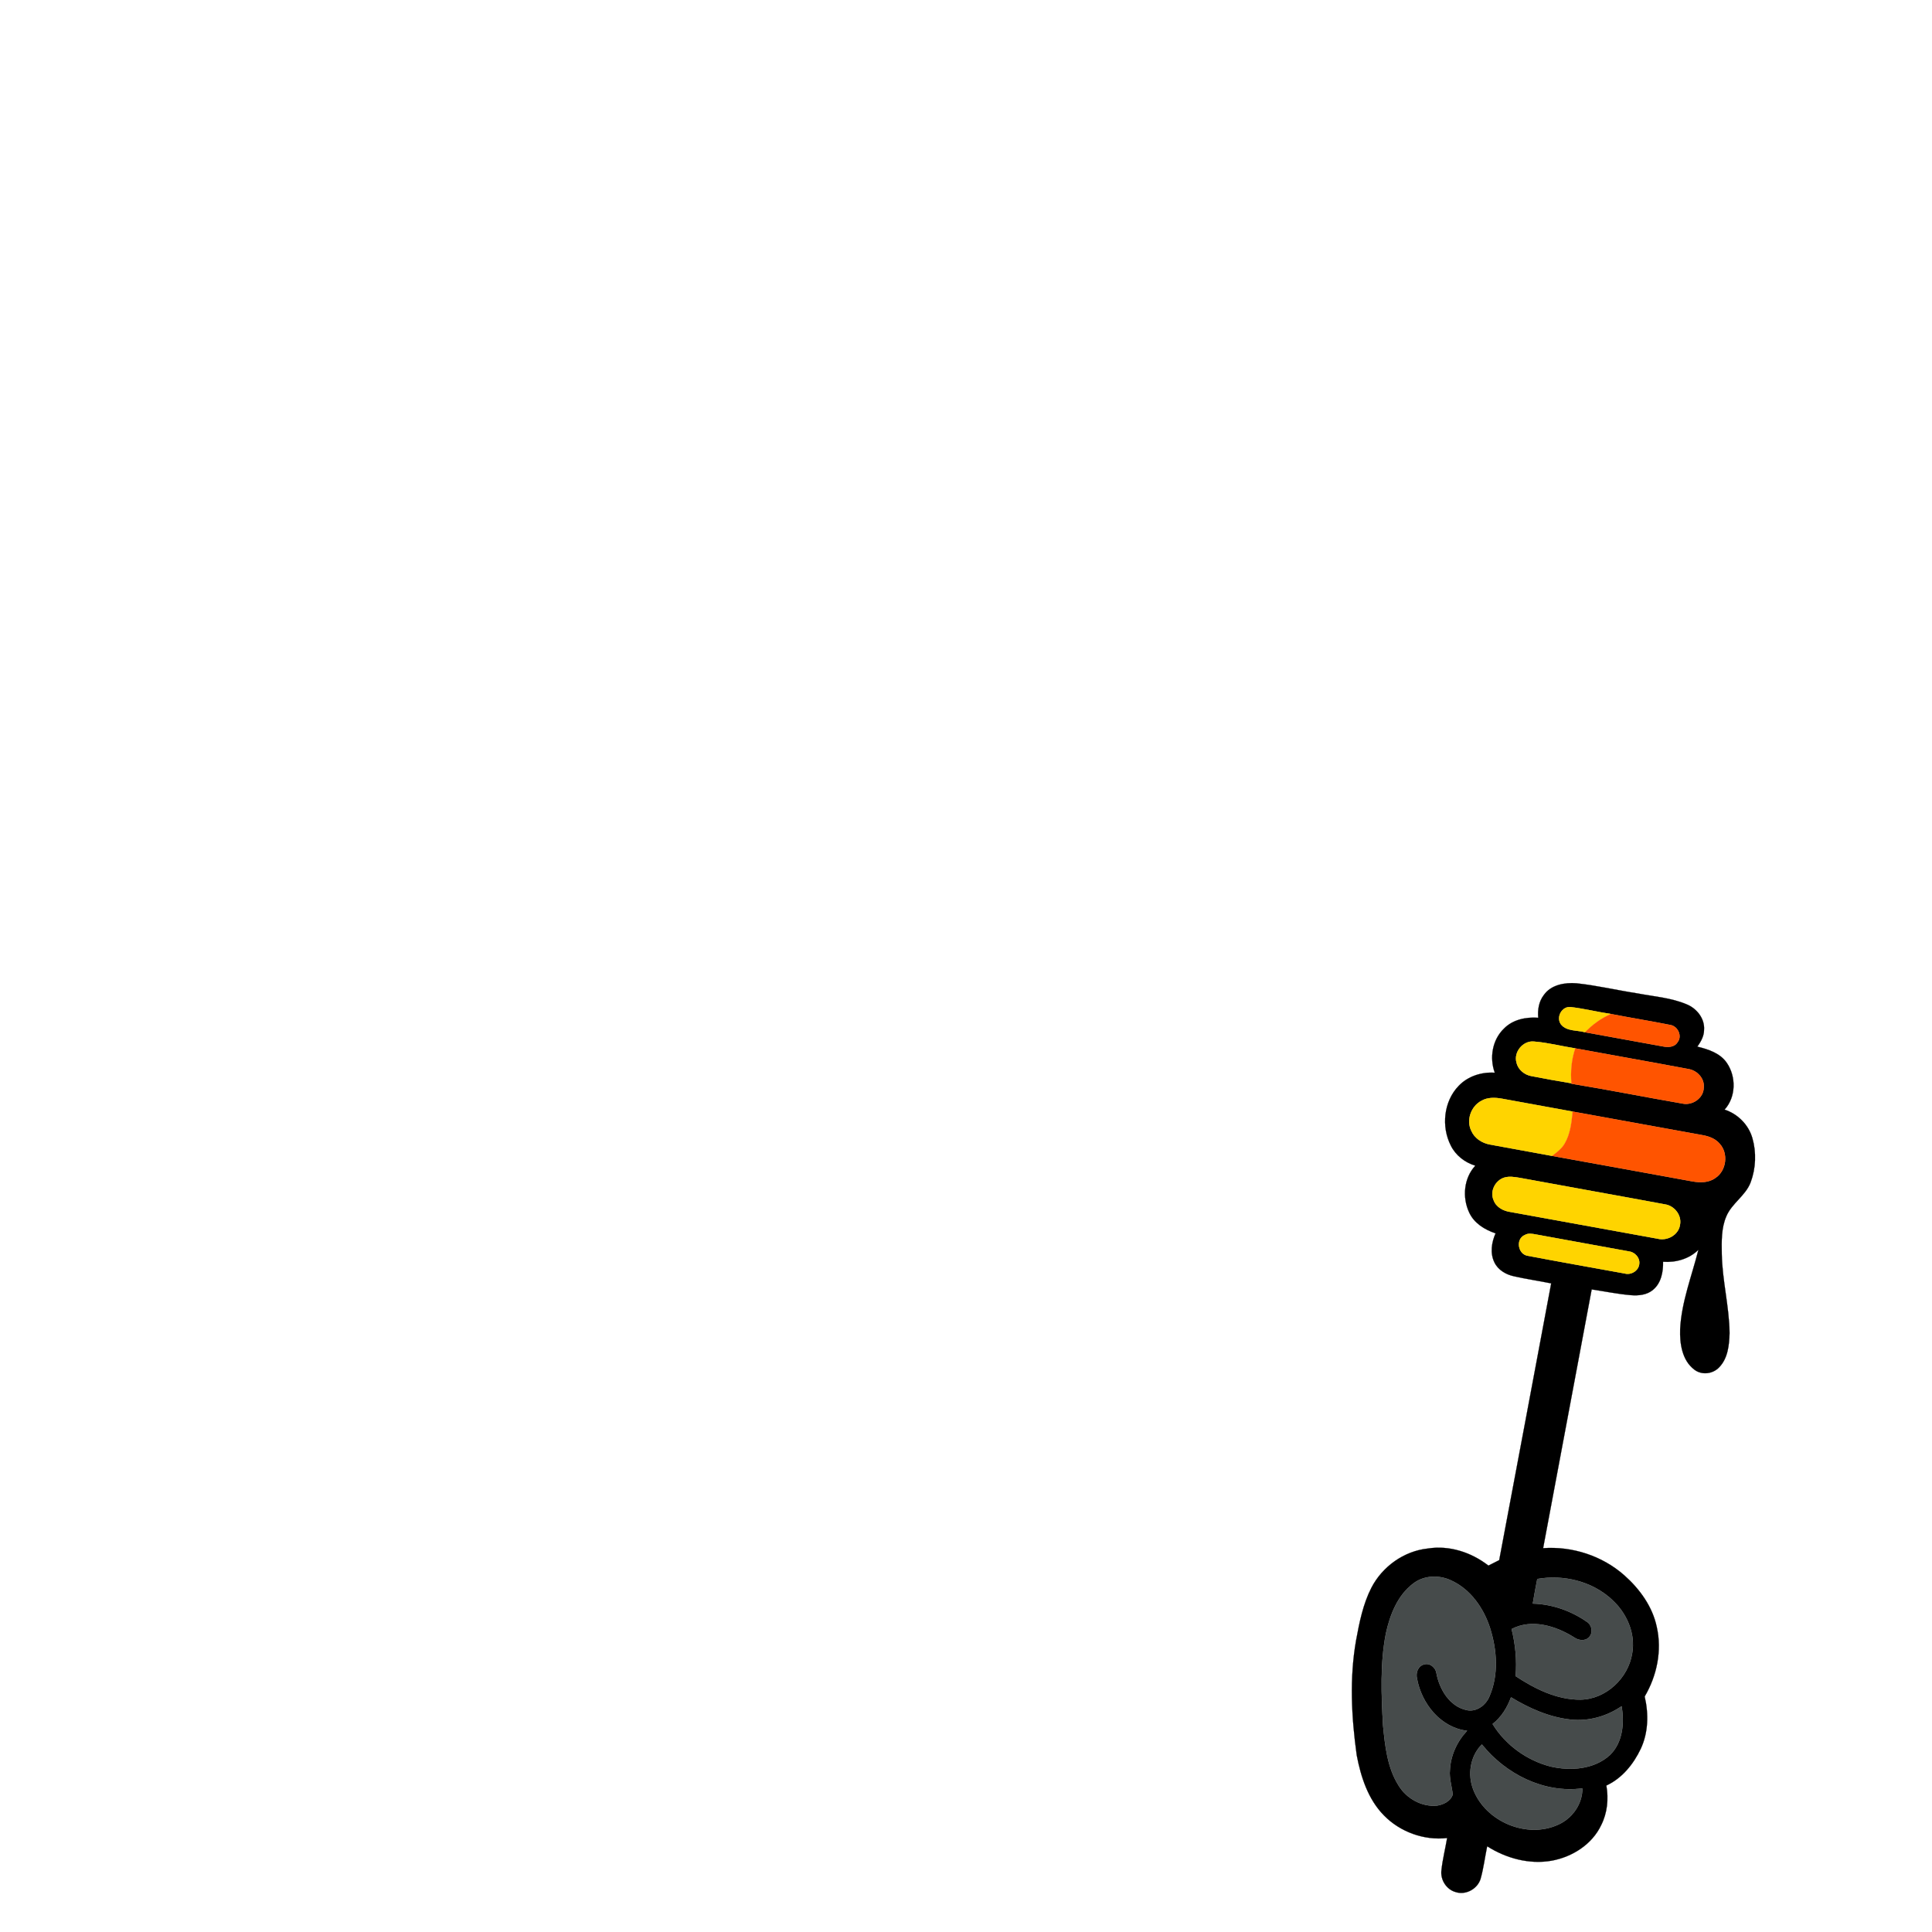 <?xml version="1.0" encoding="UTF-8" ?>
<!DOCTYPE svg PUBLIC "-//W3C//DTD SVG 1.1//EN" "http://www.w3.org/Graphics/SVG/1.1/DTD/svg11.dtd">
<svg width="1000pt" height="1000pt" viewBox="0 0 1000 1000" version="1.1" xmlns="http://www.w3.org/2000/svg">
<path fill="#000000" stroke="#000000" stroke-width="0.094" opacity="1.00" d=" M 799.07 515.04 C 802.78 509.70 809.92 508.46 815.99 508.95 C 826.58 510.07 836.97 512.55 847.49 514.17 C 856.06 515.80 864.97 516.42 873.09 519.87 C 878.28 522.01 882.45 527.25 882.01 533.06 C 882.02 536.30 880.35 539.17 878.55 541.74 C 884.20 543.11 890.33 545.10 893.78 550.13 C 898.71 557.25 898.58 567.82 892.64 574.34 C 899.46 576.57 904.99 582.10 907.01 589.01 C 909.17 596.47 908.84 604.70 906.13 611.98 C 903.50 618.91 896.40 622.78 893.54 629.57 C 890.92 635.66 891.09 642.45 891.19 648.95 C 891.41 662.73 895.06 676.22 895.22 690.01 C 895.04 696.18 894.36 703.11 889.80 707.75 C 886.54 711.19 880.84 711.87 877.03 708.95 C 870.65 704.19 869.39 695.44 869.64 688.00 C 870.34 673.85 875.67 660.51 879.09 646.89 C 874.29 651.64 867.42 653.56 860.79 653.09 C 860.91 658.29 859.83 664.13 855.60 667.61 C 852.44 670.30 848.07 670.70 844.10 670.37 C 837.30 669.80 830.60 668.40 823.85 667.40 C 815.49 712.04 807.11 756.69 798.72 801.33 C 813.84 800.26 829.32 805.29 840.70 815.35 C 848.68 822.42 855.35 831.56 857.55 842.17 C 860.31 854.38 857.59 867.42 851.28 878.11 C 853.37 887.07 853.20 896.82 849.21 905.25 C 845.45 913.16 839.54 920.46 831.44 924.19 C 832.68 931.09 831.95 938.38 828.77 944.68 C 824.05 954.65 813.82 961.14 803.18 963.08 C 791.61 965.14 779.55 961.87 769.76 955.62 C 768.58 961.25 767.91 967.00 766.33 972.55 C 764.70 977.72 758.70 981.02 753.48 979.34 C 748.62 978.02 745.42 972.89 746.09 967.94 C 746.70 962.36 748.09 956.89 749.03 951.36 C 737.13 952.71 724.69 948.23 716.33 939.65 C 708.12 931.34 704.37 919.70 702.24 908.48 C 699.51 888.81 698.45 868.67 701.91 849.02 C 703.62 839.73 705.50 830.28 709.84 821.80 C 715.51 810.85 726.65 802.84 738.99 801.52 C 750.16 799.73 761.59 803.49 770.40 810.35 C 772.26 809.40 774.12 808.45 775.99 807.52 C 785.01 759.78 793.94 712.03 802.89 664.28 C 796.46 662.96 789.94 662.03 783.54 660.58 C 779.42 659.67 775.38 657.32 773.51 653.41 C 771.18 648.66 772.03 643.05 774.11 638.38 C 768.53 636.52 763.03 633.16 760.48 627.65 C 756.78 619.86 757.63 609.78 763.63 603.35 C 758.26 601.72 753.49 598.07 750.97 593.00 C 745.91 583.14 747.22 570.00 755.09 561.96 C 759.85 557.01 766.92 554.77 773.70 555.24 C 770.88 547.53 772.40 538.18 778.45 532.40 C 783.01 527.71 789.86 526.32 796.18 526.80 C 795.83 522.69 796.49 518.37 799.07 515.04 M 807.89 530.11 C 810.81 533.92 816.25 533.08 820.44 534.29 C 833.90 536.73 847.35 539.18 860.81 541.63 C 863.43 542.17 866.75 542.02 868.28 539.45 C 870.83 536.28 868.48 531.27 864.67 530.55 C 854.42 528.51 844.09 526.85 833.83 524.85 C 826.84 523.81 819.97 522.08 812.96 521.26 C 808.44 520.79 805.34 526.44 807.89 530.11 M 784.98 550.08 C 785.79 553.74 789.13 556.36 792.73 556.99 C 799.60 558.30 806.48 559.58 813.38 560.70 L 813.39 560.92 C 832.60 564.07 851.70 567.88 870.89 571.20 C 875.99 572.28 881.73 568.40 881.84 563.01 C 882.39 558.23 878.44 554.02 873.86 553.33 C 854.39 549.65 834.85 546.23 815.36 542.64 C 808.22 541.53 801.19 539.66 793.98 539.11 C 788.29 538.53 783.30 544.62 784.98 550.08 M 766.76 569.79 C 761.37 572.61 758.81 579.86 761.58 585.35 C 763.25 589.21 767.12 591.65 771.15 592.39 C 781.89 594.42 792.67 596.27 803.42 598.30 C 827.62 602.65 851.80 607.08 875.99 611.48 C 879.95 612.17 884.40 612.23 887.80 609.75 C 893.62 606.04 894.73 596.99 890.06 591.95 C 887.80 589.30 884.38 588.09 881.05 587.53 C 858.70 583.48 836.35 579.39 814.00 575.36 C 801.83 573.12 789.66 570.95 777.50 568.70 C 773.92 568.05 770.00 567.89 766.76 569.79 M 778.46 609.57 C 773.89 611.08 771.10 616.64 773.08 621.16 C 774.37 624.86 778.20 626.84 781.90 627.32 C 807.24 631.92 832.59 636.54 857.93 641.13 C 862.97 642.44 868.90 639.19 869.58 633.84 C 870.48 628.93 866.66 624.11 861.82 623.39 C 836.85 618.73 811.83 614.33 786.86 609.70 C 784.10 609.24 781.20 608.70 778.46 609.57 M 789.33 639.20 C 784.35 641.18 785.62 649.28 790.83 649.99 C 807.51 653.17 824.24 656.10 840.95 659.15 C 844.35 660.12 848.35 657.58 848.49 653.96 C 848.77 650.79 846.02 648.01 842.96 647.70 C 826.95 644.75 810.91 641.91 794.89 638.94 C 793.05 638.62 791.04 638.20 789.33 639.20 M 731.57 819.57 C 723.36 825.69 719.44 835.84 717.32 845.54 C 714.31 861.14 714.97 877.16 715.84 892.94 C 716.89 903.59 718.03 914.83 723.86 924.10 C 727.95 930.87 735.85 935.35 743.83 934.57 C 747.16 934.06 750.84 932.27 751.93 928.85 C 751.47 924.59 750.04 920.41 750.48 916.09 C 750.86 908.53 754.19 901.33 759.36 895.85 C 745.70 894.26 735.72 881.72 733.43 868.77 C 732.72 865.91 733.92 862.38 736.98 861.53 C 740.05 860.54 743.08 863.08 743.50 866.08 C 745.04 874.31 750.21 883.11 758.90 885.09 C 764.12 886.39 769.11 882.62 770.98 877.94 C 775.77 866.80 774.83 854.03 771.26 842.69 C 767.95 832.37 761.14 822.56 751.03 818.00 C 744.86 815.10 737.09 815.34 731.57 819.57 M 795.69 817.27 C 794.88 821.51 794.05 825.75 793.36 830.01 C 803.41 830.29 813.31 833.77 821.51 839.55 C 824.05 841.23 824.66 845.22 822.47 847.43 C 820.40 849.66 816.90 849.08 814.66 847.45 C 805.30 841.58 792.81 837.73 782.40 843.20 C 784.39 851.15 785.18 859.38 784.48 867.56 C 794.44 874.14 805.86 879.83 818.07 879.73 C 831.23 879.52 842.74 868.64 844.80 855.85 C 846.72 845.43 841.89 834.74 834.19 827.82 C 823.98 818.44 809.22 814.89 795.69 817.27 M 782.10 878.51 C 780.14 883.84 777.10 888.81 772.57 892.34 C 779.20 903.19 790.31 911.21 802.60 914.35 C 812.95 916.73 825.18 915.86 833.33 908.37 C 839.96 901.89 840.83 891.82 839.33 883.14 C 831.69 888.37 822.30 891.06 813.05 890.06 C 801.97 888.88 791.53 884.25 782.10 878.51 M 762.64 926.50 C 769.12 942.91 790.20 951.80 806.37 944.50 C 813.75 941.31 819.10 933.78 819.04 925.65 C 799.16 928.33 779.28 918.23 767.02 902.90 C 760.93 909.00 759.48 918.61 762.64 926.50 Z" />
<path fill="#ffd400" stroke="#ffd400" stroke-width="0.094" opacity="1.00" d=" M 807.89 530.11 C 805.34 526.44 808.44 520.79 812.96 521.26 C 819.97 522.08 826.84 523.81 833.83 524.85 C 828.74 527.02 824.27 530.33 820.44 534.29 C 816.25 533.08 810.81 533.92 807.89 530.11 Z" />
<path fill="#ff5400" stroke="#ff5400" stroke-width="0.094" opacity="1.00" d=" M 833.83 524.85 C 844.09 526.85 854.42 528.51 864.67 530.55 C 868.48 531.27 870.83 536.28 868.28 539.45 C 866.75 542.02 863.43 542.17 860.81 541.63 C 847.35 539.18 833.90 536.73 820.44 534.29 C 824.27 530.33 828.74 527.02 833.83 524.85 Z" />
<path fill="#ffd400" stroke="#ffd400" stroke-width="0.094" opacity="1.00" d=" M 784.98 550.08 C 783.30 544.62 788.29 538.53 793.98 539.11 C 801.19 539.66 808.22 541.53 815.36 542.64 C 813.42 548.46 812.85 554.60 813.38 560.70 C 806.48 559.58 799.60 558.30 792.73 556.99 C 789.13 556.36 785.79 553.74 784.98 550.08 Z" />
<path fill="#ff5400" stroke="#ff5400" stroke-width="0.094" opacity="1.00" d=" M 815.36 542.64 C 834.85 546.23 854.39 549.65 873.86 553.33 C 878.44 554.02 882.39 558.23 881.84 563.01 C 881.73 568.40 875.99 572.28 870.89 571.20 C 851.70 567.88 832.60 564.07 813.39 560.92 L 813.38 560.70 C 812.85 554.60 813.42 548.46 815.36 542.64 Z" />
<path fill="#ffd400" stroke="#ffd400" stroke-width="0.094" opacity="1.00" d=" M 766.76 569.79 C 770.00 567.89 773.92 568.05 777.50 568.70 C 789.66 570.95 801.83 573.12 814.00 575.36 C 813.45 581.02 812.81 586.93 809.87 591.93 C 808.34 594.61 805.80 596.45 803.42 598.30 C 792.67 596.27 781.89 594.42 771.15 592.39 C 767.12 591.65 763.25 589.21 761.58 585.35 C 758.81 579.86 761.37 572.61 766.76 569.79 Z" />
<path fill="#ff5400" stroke="#ff5400" stroke-width="0.094" opacity="1.00" d=" M 814.00 575.36 C 836.35 579.39 858.70 583.48 881.05 587.53 C 884.38 588.09 887.80 589.30 890.06 591.95 C 894.73 596.99 893.62 606.04 887.80 609.75 C 884.40 612.23 879.95 612.17 875.99 611.48 C 851.80 607.08 827.62 602.65 803.42 598.30 C 805.80 596.45 808.34 594.61 809.87 591.93 C 812.81 586.93 813.45 581.02 814.00 575.36 Z" />
<path fill="#ffd400" stroke="#ffd400" stroke-width="0.094" opacity="1.00" d=" M 778.46 609.57 C 781.20 608.70 784.10 609.24 786.86 609.70 C 811.83 614.33 836.85 618.73 861.82 623.39 C 866.66 624.11 870.48 628.93 869.58 633.84 C 868.90 639.19 862.97 642.44 857.93 641.13 C 832.59 636.54 807.24 631.92 781.90 627.32 C 778.20 626.84 774.37 624.86 773.08 621.16 C 771.10 616.64 773.89 611.08 778.46 609.57 Z" />
<path fill="#ffd400" stroke="#ffd400" stroke-width="0.094" opacity="1.00" d=" M 789.33 639.20 C 791.04 638.20 793.05 638.62 794.89 638.94 C 810.91 641.91 826.95 644.75 842.96 647.70 C 846.02 648.01 848.77 650.79 848.49 653.96 C 848.35 657.58 844.35 660.12 840.95 659.15 C 824.24 656.10 807.51 653.17 790.83 649.99 C 785.62 649.28 784.35 641.18 789.33 639.20 Z" />
<path fill="#464b4b" stroke="#464b4b" stroke-width="0.094" opacity="1.00" d=" M 731.57 819.57 C 737.09 815.34 744.86 815.10 751.03 818.00 C 761.14 822.56 767.95 832.37 771.26 842.69 C 774.83 854.03 775.77 866.80 770.98 877.94 C 769.11 882.62 764.12 886.39 758.90 885.09 C 750.21 883.11 745.04 874.31 743.50 866.08 C 743.08 863.08 740.05 860.54 736.98 861.53 C 733.92 862.38 732.72 865.91 733.43 868.77 C 735.72 881.72 745.70 894.26 759.36 895.85 C 754.19 901.33 750.86 908.53 750.48 916.09 C 750.04 920.41 751.47 924.59 751.93 928.85 C 750.84 932.27 747.16 934.06 743.83 934.57 C 735.85 935.35 727.95 930.87 723.86 924.10 C 718.03 914.83 716.89 903.59 715.84 892.94 C 714.97 877.16 714.31 861.14 717.32 845.54 C 719.44 835.84 723.36 825.69 731.57 819.57 Z" />
<path fill="#464b4b" stroke="#464b4b" stroke-width="0.094" opacity="1.00" d=" M 795.69 817.27 C 809.22 814.89 823.98 818.44 834.19 827.82 C 841.89 834.74 846.72 845.43 844.80 855.85 C 842.74 868.64 831.23 879.52 818.07 879.73 C 805.86 879.83 794.44 874.14 784.48 867.56 C 785.18 859.38 784.39 851.15 782.40 843.20 C 792.81 837.73 805.30 841.58 814.66 847.45 C 816.90 849.08 820.40 849.66 822.47 847.43 C 824.66 845.22 824.05 841.23 821.51 839.55 C 813.31 833.77 803.41 830.29 793.36 830.01 C 794.05 825.75 794.88 821.51 795.69 817.27 Z" />
<path fill="#464b4b" stroke="#464b4b" stroke-width="0.094" opacity="1.00" d=" M 782.10 878.51 C 791.53 884.25 801.97 888.88 813.05 890.06 C 822.30 891.06 831.69 888.37 839.33 883.14 C 840.83 891.82 839.96 901.89 833.33 908.37 C 825.18 915.86 812.95 916.73 802.60 914.35 C 790.31 911.21 779.20 903.19 772.57 892.34 C 777.10 888.81 780.14 883.84 782.10 878.51 Z" />
<path fill="#464b4b" stroke="#464b4b" stroke-width="0.094" opacity="1.00" d=" M 762.64 926.50 C 759.48 918.61 760.93 909.00 767.02 902.90 C 779.28 918.23 799.16 928.33 819.04 925.65 C 819.10 933.78 813.75 941.31 806.37 944.50 C 790.20 951.80 769.12 942.91 762.64 926.50 Z" />
</svg>
